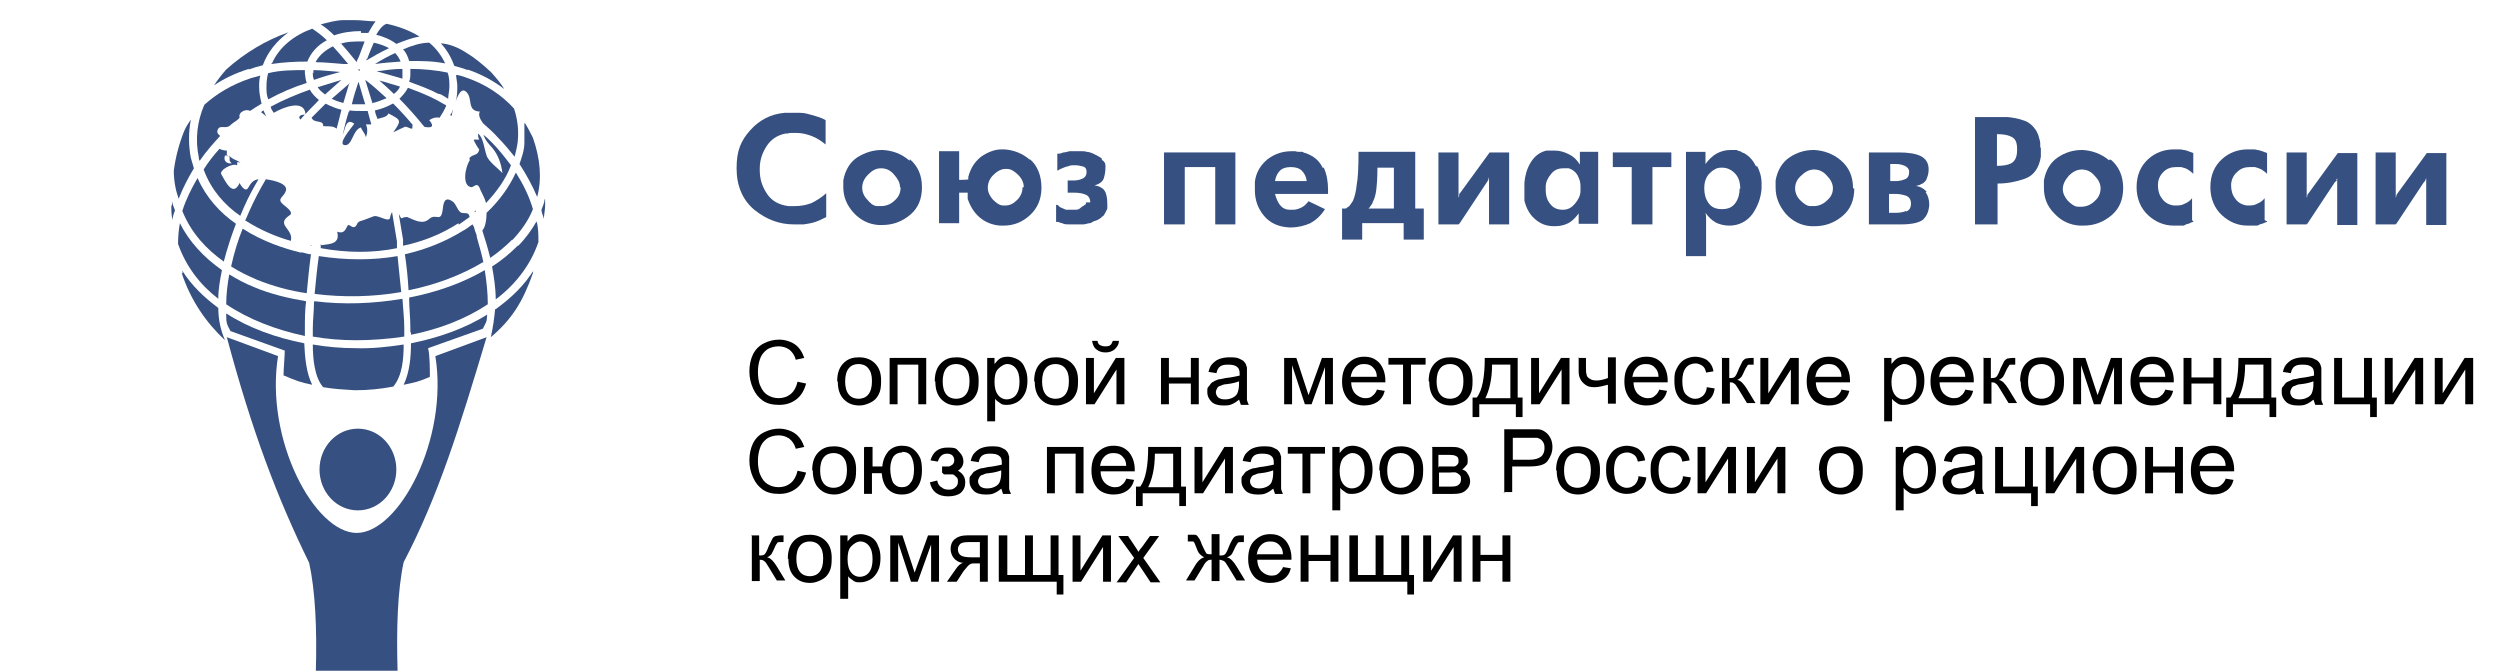 <?xml version="1.0" encoding="UTF-8"?>
<svg id="Layer_1" data-name="Layer 1" xmlns="http://www.w3.org/2000/svg" version="1.1" viewBox="0 0 410 110">
  <defs>
    <style>
      .cls-1 {
        fill: #000;
      }

      .cls-1, .cls-2 {
        stroke-width: 0px;
      }

      .cls-3 {
        isolation: isolate;
      }

      .cls-2 {
        fill: #365081;
      }
    </style>
  </defs>
  <g>
    <path class="cls-2" d="M58.7,70.3c3.5,0,6.3,3,6.3,6.7s-2.8,6.7-6.3,6.7-6.3-3-6.3-6.7,2.8-6.7,6.3-6.7Z"/>
    <path class="cls-2" d="M42.8,18.4c.2.1.5.4.9.7-.2-.3-.3-.6-.5-1,0,0-.3.2-.4.3h0Z"/>
    <path class="cls-2" d="M44.4,17.5c0,.3.3.7.5,1,1.7-1,5-2.2,5.2.2.7-.8,1.5-1.5,2.2-2.3-.6-.5-1.1-1-1.5-1.7-2.2.8-4.4,1.7-6.4,2.8h0Z"/>
    <path class="cls-2" d="M79.3,43.1c-.3-1.4-.7-2.8-1.1-4.2h0c0-.5-.3-.9-.4-1.4,0-.2-.2-.5-.3-.7-.5.3-.9.7-1.5,1-2.9,1.8-6.1,3.1-9.6,3.9.3,2,.5,4,.6,5.9,4.5-.9,8.7-2.5,12.2-4.6h.1Z"/>
    <path class="cls-2" d="M40.3,36.2c2.5,1.6,5.2,2.7,7.4,3.3.5-2-2.6-2.6-.2-4.2.8-.5-.8-1.5-1.1-1.8-1-.9,0-1.1.4-2,.7-1.3-1.7-1.9-3.2-2.1-1,1.7-1.9,3.4-2.7,5.2-.2.4-.4,1-.7,1.6h0Z"/>
    <path class="cls-2" d="M44.5,10.5c2-.3,3.9-.4,5.9-.4.6-1.5,1.7-2.7,3.2-3.5-.7-.7-1.5-1.3-2.4-1.9-3,1.1-5.4,3-6.6,5.7h-.1Z"/>
    <path class="cls-2" d="M50.3,48.1c.2-2.1.4-4.2.7-6.4-.5,0-.9-.2-1.4-.3h-.4c-2.4-.6-6-1.7-9.4-3.9-.7,1.7-1.4,3.9-1.9,6.2,1.4.9,2.9,1.6,4.3,2.2,2.5,1,5.3,1.8,8.2,2.2h0Z"/>
    <path class="cls-2" d="M52.3,41.9c-.3,2.1-.5,4.2-.7,6.3,4.7.6,9.6.5,14.2-.3-.2-1.9-.4-3.9-.6-5.9-4,.7-8.4.7-12.9,0h0Z"/>
    <path class="cls-2" d="M75.3,36.8c.6-.4,1.1-.8,1.7-1.2,0,0,0-.3-.2-.5-.4-.3-.8,0-1.3-.3-.5-.4-.7-1.3-1.2-1.7-1.6-1.2-1.6.7-1.7,1.3-.3,2.2-1.1.5-2.2,1.5s-2.4.2-3.6-.3c-.3,0-.6,0-.9.2-.2,0-.3-.4-.5-.7.2,1.4.5,2.8.7,4.2,0,.3,0,.7,0,1,3.3-.7,6.3-1.9,9.1-3.7h0v.2Z"/>
    <path class="cls-2" d="M51.8,10.2c1.5,0,3,.2,4.5.3h.8c-.8-1-1.7-2-2.5-2.9-1.2.6-2.2,1.4-2.8,2.5h0Z"/>
    <path class="cls-2" d="M52.6,40v.7c4.4.8,8.6.8,12.5,0,0-.4,0-.7,0-1.1-.3-1.6-.5-3.2-.8-4.8,0,0-.2.3-.3.7,0,1.3-2-.4-2.8,0-.6.2-1.2.5-1.9.7-.9.2-.6.7-1.1,1-.6.3-1-.8-1.3,0-.4.8-.7,1.1-1.6.8.5,2-1.1,2-2.5,2.2h-.1Z"/>
    <path class="cls-2" d="M55.9,7.1c.7.8,1.4,1.6,2.2,2.6l.4.5c0-.3.3-.7.4-1,.3-.8.6-1.6.9-2.4h-.6c-1.1,0-2.3,0-3.4.4h0Z"/>
    <path class="cls-2" d="M60.1,9.6s0,.2,0,.3c1.2-.7,2.4-1.4,3.7-2-.7-.4-1.6-.7-2.5-.9-.4.9-.8,1.9-1.1,2.7h0Z"/>
    <path class="cls-2" d="M65.5,16.2c1.4,1.4,2.8,3,4.1,4.6,1,.2,1.8.1.8-1.1.6-.4,1.1-.5,1.7-.4.4-.6.8-1.3,1.1-2-.5-.3-1.1-.6-1.6-.9-1.5-.8-3.1-1.4-4.7-2-.3.6-.8,1.2-1.3,1.7h0Z"/>
    <path class="cls-2" d="M67.4,54.6v.3c4.6-.9,9-2.6,12.6-5,0-1.8-.2-3.7-.5-5.6-3.6,2.1-7.8,3.6-12.4,4.5,0,1.7.2,3.3.2,5v.7h.1Z"/>
    <path class="cls-2" d="M28.1,33.7c0,.8,0,1.6.2,2.4,0-.5.2-1.1.4-1.6-.2-.5-.4-1-.5-1.5v.7h-.1Z"/>
    <path class="cls-2" d="M46.6,61.6c1.9.8,2.6,1.1,4.6,1.5-1-2-1.2-4.6-1.3-6.8-4.6-.9-9.1-2.5-12.8-4.9,0,1.5,0,1.6.7,2.9l8.9,3.2c0,.9-.2,3-.2,4.1h.1Z"/>
    <path class="cls-2" d="M29.9,44.4c0,0,0,.3.1.4h-.2c1.5,4.5,4,8.1,7.1,11-.7-1.6-1.1-3.4-1.1-5.3-2.3-1.7-4.4-3.7-5.9-6.1Z"/>
    <path class="cls-2" d="M89.3,32.7c0,.6-.3,1.1-.5,1.7,0,.5.3,1,.4,1.5,0-.7.2-1.4.2-2.2v-1h0Z"/>
    <path class="cls-2" d="M79.2,53.9c.6-1.3.6-.9.7-2.3-3.7,2.3-8,3.8-12.5,4.7,0,2.2-.2,4.7-1.2,6.8,1.9-.4,2.5-.5,4.3-1.3,0-1,0-3.7-.3-4.7l9-3.2Z"/>
    <path class="cls-2" d="M81.2,50.7c-.2,2-.3,2.6-.7,4.6,3.4-2.9,5.2-5.7,6.9-10.5h0c0-.2,0-.4.2-.6-1.6,2.6-3.8,4.7-6.3,6.5h0Z"/>
    <path class="cls-2" d="M51.2,40.2h0c0,0-.2,0-.3.1h.2c0,0,0-.1,0-.1Z"/>
    <path class="cls-2" d="M37.2,25.6v-.9c-.3,0-.9-.1-1.2-.3-.9,1-1.8,2.1-2.6,3.4,1.2,3.3,3.4,5.8,6,7.6.2-.5.4-.9.6-1.4.7-1.6,1.5-3.1,2.4-4.6-.8.1-1.2.5-1.7,1.4s-1.4-.7-1.4-.8c-1.1,2.4-2.3-.2-3-1.4-.4-.7,1.8-1.9,2.6-1.5v-.5c.3,0,.5,0,.7.2-.7-.6-1.5-.6-2-1.3.2.8-.2.7.4,1.3h-.2c-.7,0-1.2-.5-.9-1.3.2,0,.4,0,.6.1h-.3Z"/>
    <path class="cls-2" d="M40.8,11.4c.8-.3,1.5-.5,2.3-.7.8-2.2,2.3-4,4.2-5.4-3.7,1.3-7.2,3.4-10.2,6.1h0c-.8.9-1.4,1.7-2,2.6,1.6-1.1,3.5-2,5.7-2.7h0Z"/>
    <path class="cls-2" d="M59.3,5.4h1.1c.4-.7.8-1.4,1.2-1.9-1.1,0-2.3-.2-3.4-.2h-1.8c-1.3,0-2.6.4-3.8.7.8.5,1.5,1.1,2.2,1.8,1.4-.5,2.9-.7,4.4-.7v.3Z"/>
    <path class="cls-2" d="M84,39.4c1.5-1.6,2.7-3.3,3.4-5.1-.6-2.1-1.6-4.1-2.8-6-1.1,2.4-2.7,4.6-4.8,6.6,0,1.1-.2,2.4-.7,2.9.4,1.3.9,2.8,1.3,4.5,1.3-.9,2.5-1.9,3.6-3h0Z"/>
    <path class="cls-2" d="M77.1,26.2c-.8,1.1-1.4,4.3.2,4.5.4,0,.9-.8,1.3,0,.3.8.9,1.7,1.1,2.6,1.8-1.9,3.3-4,4.1-6.2-1-1.3-2-2.6-3.1-3.7-.5-.5-.9-.9-1.4-1.3.2.8,1,1.7,1.4,2.1,1,1.2,1.5,2.6,1.7,4.2-.7-.8-2.3-1.9-2.6-2.9-.4-1.1-.5-2.9-1.4-3.6,0,.3,0,.7.2,1h-.9c0,.3.9,1.7.9,1.6-.2,1.1-1,.7-1.6,1.4h0v.3Z"/>
    <path class="cls-2" d="M51.5,49.5c0,1.5-.2,2.9-.2,4.4v1.3c2.3.4,4.7.6,7.1.6s5.3-.2,7.9-.6v-1.4c0-1.6-.2-3.1-.3-4.8-4.7.8-9.7,1-14.4.4h0Z"/>
    <path class="cls-2" d="M29.9,34.6c1.5,3.7,4,6.3,6.8,8.3.6-2.3,1.3-4.4,2-6.2-2.6-1.8-4.9-4.3-6.3-7.5-1,1.7-1.9,3.5-2.5,5.4Z"/>
    <path class="cls-2" d="M49.3,19.6c.2-.3.4-.5.7-.8-1,0-1.1.5-.7.8Z"/>
    <path class="cls-2" d="M32.8,26.3c1.1-1.6,2.3-2.9,3.3-4-.3-.3-.6-.5-.4-1,.3-.9,1.3-.1,2-.7.6-.6,1.1-.7,1.6-1.3-.3-1,1.2-1.5,1.7-1.1.6-.4,1.2-.8,1.9-1.2-.2-.8-.4-1.8-.4-2.7h.6-.6c0-.7,0-1.3.2-1.9-.5.1-1,.3-1.5.4-3.3,1.1-5.7,2.6-7.7,4.4-1.2,2.8-1.5,5.7-.9,8.6,0,.2,0,.4.2.6h0Z"/>
    <path class="cls-2" d="M72.1,15.4c.5.2.9.5,1.4.8,0-.6.2-1.3.2-2s0-1.6-.3-2.3c-2-.4-4-.6-6.1-.6v.6c0,.5,0,1-.2,1.5,1.6.6,3.3,1.2,4.8,2h.2Z"/>
    <path class="cls-2" d="M74.8,12.2c0,.6.2,1.3.2,1.9s0,1.8-.3,2.7h0c.4-1.3,1-2.5,1.8-1.7,1.1,1.1,0,3.1,2.2,3.2-.3.5,0,1.2.5,1.9.9.8,1.7,1.5,2.5,2.4.9.9,1.8,2,2.7,3.1.2-.8.4-1.6.5-2.4.2-1.9,0-3.7-.6-5.5-2.1-2.3-4.7-4-7.9-5.1-.5-.2-1-.3-1.4-.4h-.2Z"/>
    <path class="cls-2" d="M67.1,10c2,0,3.9,0,5.9.4-.6-1.3-1.5-2.5-2.6-3.4-1.4,0-2.9.5-4.3,1.1.5.5.8,1.2,1,1.9h0Z"/>
    <path class="cls-2" d="M44,11.9c-.2.7-.3,1.5-.3,2.3s0,1.4.3,2.1c2-1.1,4.1-2,6.3-2.7-.2-.5-.2-1-.3-1.6h.6-.6v-.5c-2,0-4,0-6,.5h0Z"/>
    <path class="cls-2" d="M68.8,6c-1.6-1-3.5-1.7-5.4-2.1-.6.2-1.2.9-1.7,1.8,1.2.3,2.4.8,3.3,1.5,1.3-.5,2.5-1,3.8-1.2h0Z"/>
    <path class="cls-2" d="M76.7,11.4c2.3.8,4.3,1.9,6,3.2-.6-1-1.4-1.9-2.2-2.8-1.3-1.2-2.6-2.3-4.1-3.2-1.4-.9-2.8-1.4-4.1-1.5,1,1.1,1.7,2.3,2.2,3.7.7.2,1.5.4,2.2.7h0Z"/>
    <path class="cls-2" d="M58.2,64c2.1,0,4.2-.2,6.3-.6,1.5-1.8,1.7-4.6,1.7-6.9-2.6.4-5.3.7-7.9.6-2.3,0-4.7-.2-7-.6,0,2.4.3,5.4,1.7,7,1.7.3,3.5.4,5.2.5h0Z"/>
    <path class="cls-2" d="M35.8,49c0-1.6.3-3.2.6-4.7-3-2.1-5.4-4.7-6.9-7.7-.2,1.1-.3,2.3-.3,3.4,1.3,3.7,3.6,6.7,6.6,9h0Z"/>
    <path class="cls-2" d="M31.8,27.6c-.2-.6-.3-1.1-.5-1.7-.4-2.1-.4-4.2,0-6.3-.4.6-.8,1.2-1.1,1.9-.8,2-1.4,4.2-1.7,6.5,0,1.6.3,3.2.8,4.6.7-1.8,1.6-3.5,2.5-5h0Z"/>
    <path class="cls-2" d="M50,54.3v-.4c0-1.5,0-3,.2-4.5-3-.5-5.9-1.2-8.5-2.3-1.5-.6-2.8-1.3-4.1-2.1-.3,1.6-.5,3.3-.5,4.9,3.7,2.5,8.2,4.2,12.9,5.2v-.8h0Z"/>
    <path class="cls-2" d="M86,20.2c0,1,0,2.1,0,3.2,0,1.2-.4,2.3-.8,3.5,1.1,1.7,2.1,3.5,2.9,5.4.8-3,.5-6.3-.7-9.7-.4-.8-.8-1.6-1.3-2.4h0Z"/>
    <path class="cls-2" d="M84.9,40.3c-1.2,1.2-2.6,2.4-4.2,3.4.3,1.7.6,3.6.6,5.4,3.2-2.4,5.7-5.6,7-9.4,0-1.2,0-2.3-.3-3.4-.8,1.4-1.8,2.8-3,4h0Z"/>
    <path class="cls-2" d="M53.3,15.5c.9-.8,1.8-1.6,2.7-2.4-1.3.4-2.6.8-3.9,1.2.3.5.7.8,1.2,1.2Z"/>
    <polygon class="cls-2" points="58.8 11.4 58.8 11.5 58.9 11.6 59 11.6 59 11.4 58.7 11.3 58.8 11.4"/>
    <path class="cls-2" d="M57.6,17.1h2.3c-.4-1.2-.7-2.4-1.1-3.7-.4,1.2-.8,2.4-1.1,3.7h-.1Z"/>
    <path class="cls-2" d="M61.1,16.9c.8-.2,1.6-.5,2.3-.8-1.2-1.1-2.3-2.1-3.5-3,.4,1.3.8,2.6,1.2,3.9h0Z"/>
    <path class="cls-2" d="M53,20.7c1.2,0,1.7,0,2.2.4.3-1,.5-2,.8-3.1-.9-.2-1.8-.6-2.6-1l-2.3,2.3c.4,1,1.9.3,1.9,1.3h0Z"/>
    <path class="cls-2" d="M57.2,18.3c-.4,1.2-.7,2.5-1,3.8.4-.8.5-2.9,1.9-1.8-.4.6-2.8,3.3-1.6,3.5,1.3.2,1.3-2.5,2.7-2.9.2.6.7,1,.8,1.6.3-.7.3-1.5,0-2.1h.9c-.2-.7-.4-1.4-.6-2.2h-1.1c-.6,0-1.3,0-1.9-.1v.2Z"/>
    <path class="cls-2" d="M57.4,13.6c-1,.9-2,1.7-3,2.6.6.3,1.2.5,1.9.7.3-1.1.7-2.2,1-3.3h0Z"/>
    <path class="cls-2" d="M61.8,11.7h0c1.4.4,2.8.8,4.2,1.2,0-.3,0-.7,0-1.1v-.5c-1.4,0-2.8.2-4.3.4Z"/>
    <path class="cls-2" d="M78,34.8h0v-.3s0,0-.2.2h0Z"/>
    <path class="cls-2" d="M51.3,11.9c0,.4,0,.8.2,1.2,1.4-.5,2.8-.9,4.3-1.3-1.5-.1-3-.3-4.4-.3v.5h0Z"/>
    <path class="cls-2" d="M74.2,18.1c0,.3-.2.5-.4.8,0,0,.2,0,.3.1,0-.1,0-.5.2-.9h0Z"/>
    <path class="cls-2" d="M61.5,10.5c1.4-.2,2.8-.3,4.2-.4-.2-.5-.5-1-.9-1.4-1.1.5-2.2,1.1-3.3,1.8Z"/>
    <path class="cls-2" d="M65.6,14.2c-1.1-.3-2.2-.7-3.4-1,.8.7,1.6,1.4,2.4,2.2.4-.3.8-.7,1-1.2Z"/>
    <path class="cls-2" d="M64.4,17c-.9.5-1.9.9-2.9,1.1,0,.5.3,1,.4,1.4.7-.2,1.6-.3,1.8-.9,2.1,1.1,2.2,1.1.8,3.1.6-.3,1.2-.6,1.9-.9.3-.1.8.3,1.1.3s0-.5.2-.6c-1-1.2-2.1-2.4-3.2-3.5h0Z"/>
    <path class="cls-2" d="M51.9,110h13.3c-.2-6.9,0-13.2,1-17.8h0c5.7-10.9,9.1-21.9,13.6-36.9l-8.4,3.1c2.2,13.7-6,29-12.9,29s-15.1-15.3-12.9-29l-8.4-3.1c4.1,15.3,8.2,26.2,13.5,37,1,4.5,1.3,10.8,1.1,17.7h.1Z"/>
  </g>
  <g>
    <g>
      <path class="cls-2" d="M392.9,36.8h-3.3v-11.8h3.3v7h0v.4c0,0,.1-.2.1-.2h0v-.2s.1-.1.2-.3l4.8-6.6h3.2v11.8h-3.3v-7.3h0v-.5c0,.1,0,.2-.1.3h0q0,.1-.1.3l-.2.2-4.5,6.8h-.1Z"/>
      <path class="cls-2" d="M378.3,36.8h-3.3v-11.8h3.3v7h0v.4c0,0,.1-.2.1-.2h0v-.2s0-.1.2-.3l4.8-6.6h3.2v11.8h-3.3v-7.3h0v-.5c0,.1,0,.2-.1.3s0,.1,0,.1h0v.2c-.1,0-.2.1-.3.2l-4.5,6.8h-.1Z"/>
      <path class="cls-2" d="M371.8,36.4c-.2,0-.5.2-.8.3-.3,0-.5.2-.8.3-.3,0-.5,0-.8,0s-.5,0-.8,0c-1.6,0-3-.6-4.2-1.7-1.2-1.1-1.9-2.7-1.9-4.6h0c0-2,.7-3.5,1.9-4.6,1.2-1.1,2.7-1.6,4.2-1.6s.5,0,.8,0,.5,0,.8.1c.2,0,.5.1.8.2s.5.2.8.3v3.4c-.3-.3-.6-.5-.9-.7-.4-.2-.7-.3-1.1-.4h-.8c-.8,0-1.5.2-2.1.8-.6.5-1,1.3-1,2.2s0,0,0,0h0c0,.8.2,1.6.7,2.2.4.6,1.1,1,1.9,1.1h.2c.5,0,1,0,1.5-.3.5-.2.9-.5,1.2-.9v3.6h0l.4.2Z"/>
      <path class="cls-2" d="M359.7,36.4c-.3,0-.5.2-.8.3-.3,0-.5.2-.8.3-.3,0-.5,0-.8,0h-.8c-1.6,0-3-.6-4.2-1.7-1.2-1.1-1.9-2.7-1.9-4.6h0c0-2,.7-3.5,1.9-4.6,1.2-1.1,2.7-1.6,4.2-1.6s.5,0,.8,0,.5,0,.8.1c.3,0,.5.1.8.2s.5.2.8.3v3.4c-.3-.3-.6-.5-.9-.7s-.7-.3-1.1-.4h-.8c-.8,0-1.5.2-2.1.8s-.9,1.3-.9,2.2,0,0,0,0h0c0,.8.2,1.6.7,2.2.4.6,1.1,1,1.9,1.1h.3c.5,0,1,0,1.5-.3.5-.2.9-.5,1.2-.9v3.6h0l.2.2Z"/>
      <path class="cls-2" d="M345.9,26.3c-1.3-1.1-2.8-1.6-4.3-1.7h-.2c-1.4,0-2.7.4-3.9,1.2-1.2.8-2,2.1-2.3,3.8v.2h0v1c0,1.6.5,3,1.7,4.2,1.1,1.2,2.5,1.9,4.2,2h.6c1.8,0,3.3-.6,4.6-1.7,1.3-1.1,1.9-2.6,1.9-4.5s-.7-3.5-2-4.6h-.3ZM344.5,30.8h0c0,.9-.3,1.6-1,2.2-.6.6-1.4.9-2.1.9h-.6c-.6,0-1.2-.5-1.7-1-.5-.6-.8-1.2-.8-1.9h0c0-.8.4-1.5,1-2.2.6-.6,1.3-1,2.1-1s1.5.3,2.1,1c.6.6,1,1.3,1,2.1h0Z"/>
      <path class="cls-2" d="M334.6,24.1v-.6c0-.4-.2-.8-.3-1.3-.2-.4-.3-.8-.6-1.1-.5-.7-1.2-1.2-2-1.4-.8-.3-1.6-.4-2.4-.5h-5.4v17.6h3.7v-6.7c1.6,0,3.1-.3,4.5-.8s2.3-1.7,2.6-3.6v-1.5h-.1ZM330.8,24.7c0,1.1-.4,1.8-1,2.1-.6.3-1.4.4-2.3.4v-5.2c.9,0,1.7.1,2.3.4.7.3,1,.9,1,2v.4h0Z"/>
    </g>
    <g>
      <path class="cls-2" d="M316,31.5c-.4-.5-1-.9-1.8-1,.9-.2,1.4-.5,1.7-1,.2-.5.4-1,.4-1.7,0-1.1-.5-1.8-1.3-2.2-.8-.4-2-.6-3.6-.6h-4.9v11.8h5.3c1.8,0,3-.3,3.6-.8.6-.6.9-1.3,1-2.3h0c0-1-.2-1.6-.6-2.2h.2ZM309.8,26.9h1.1c.6,0,1,.1,1.5.3.4.2.7.5.7,1h0c0,.6-.2,1-.7,1.2s-1,.3-1.5.3h-.9v-2.8h-.2ZM312.6,34.6c-.5.2-1,.3-1.7.3h-1.1v-3.1h1c.6,0,1.2.1,1.8.3.5.2.8.6.8,1.3s-.3,1.1-.8,1.3h0Z"/>
      <path class="cls-2" d="M303.9,30.9c0-2-.7-3.5-2-4.6s-2.8-1.6-4.3-1.7h-.2c-1.4,0-2.7.4-3.9,1.2-1.2.8-2,2.1-2.3,3.8h0v1.2c0,1.6.6,3,1.7,4.3,1.1,1.2,2.5,1.9,4.1,2h.6c1.8,0,3.3-.6,4.6-1.7,1.3-1.1,1.9-2.6,1.9-4.5h-.2ZM300.6,30.8h0c0,.9-.3,1.5-1,2.1-.6.6-1.4.9-2.1.9s-.2,0-.3,0h-.3c-.6,0-1.2-.5-1.7-1s-.8-1.2-.8-1.9h0c0-.8.3-1.5,1-2.1.6-.6,1.3-1,2.1-1s1.5.3,2.1,1c.6.6,1,1.3,1,2.1h0Z"/>
      <path class="cls-2" d="M288,27.3c-.5-1-1.1-1.7-2-2.2-.2,0-.4-.2-.6-.3-.2,0-.4-.1-.6-.2h-1c-.8,0-1.6.2-2.3.6-.7.4-1.3,1-1.8,1.7v-2h-3.2v17.1h3.3v-6c0-.4,0-.7-.1-1.1.5.7,1,1.2,1.7,1.6.6.3,1.4.5,2.2.5h0c1.6,0,2.9-.7,3.8-1.9.9-1.3,1.4-2.7,1.5-4.2v-.2h0v-.6c0-1.1-.3-2.1-.8-3v.2ZM285.3,30.9c0,.9-.2,1.7-.7,2.4s-1.2,1-2.2,1-1.7-.3-2.2-1-.7-1.5-.7-2.4h0c0-1.1.3-1.9.9-2.5s1.2-.9,1.8-.9h.3c.7,0,1.4.3,2,.9s.9,1.4.9,2.6h0Z"/>
      <polygon class="cls-2" points="274.1 25 274.1 27.4 271 27.4 271 36.8 267.6 36.8 267.6 27.4 264.5 27.4 264.5 25 274.1 25"/>
      <path class="cls-2" d="M259.1,25v2c-.5-.8-1-1.3-1.8-1.7s-1.5-.6-2.3-.6h-1.4c-1.2.3-2,1-2.6,2s-.9,2.1-1,3.3v2.9c.3,1.2.8,2.2,1.7,3s1.9,1.2,3.2,1.2h.1c.9,0,1.6-.2,2.2-.5s1.2-.9,1.7-1.6v1.7h3.2v-11.8h-3.2.2ZM259.2,30.7v.6c0,.8-.4,1.5-.9,2.1s-1.1,1-2,1h0c-.9,0-1.6-.3-2.1-1-.5-.6-.7-1.4-.7-2.1h0v-.2h0v-.2h0v-.3h0c0-.8.4-1.5.9-2.1s1.1-.9,2-.9.1,0,.2,0h.7c.6.2,1.1.6,1.4,1.1.3.6.5,1.1.5,1.8h0v.2Z"/>
      <path class="cls-2" d="M239.2,36.8h-3.3v-11.8h3.3v7h0v.4c0,0,.1-.2.1-.2h0v-.3s0-.1.2-.3l4.8-6.6h3.2v11.8h-3.3v-7.1h0v-.7c0,.1,0,.2-.1.3h0v.2s-.1.1-.2.3l-4.5,6.8h0l-.2.2Z"/>
      <path class="cls-2" d="M232.1,34.3v-9.4h-9.3c0,2.6-.1,4.4-.3,5.4-.1,1-.3,1.9-.6,2.6h0c0,0-.1.2-.2.3,0,0-.1.2-.2.3-.1.2-.3.4-.5.5-.1,0-.2.2-.3.2h-.6v5.1h3.3v-2.7h6.8v2.7h3.3v-5.1h-1.5.1ZM228.7,34.2h-4.3c.1,0,.2-.2.3-.3,0,0,.1-.2.2-.3s.1-.2.2-.3c0,0,0-.2.1-.3.2-.4.4-1,.5-1.8s.2-2,.2-3.7h2.7v6.7h.1Z"/>
      <path class="cls-2" d="M216.9,27.5c-.5-1.1-1.4-1.9-2.8-2.4-.2,0-.3-.1-.5-.2h-.5c-.2,0-.4,0-.7-.1h-.6c-1.4,0-2.7.4-3.9,1.3-1.1.9-1.9,2.1-2.1,3.7v1.4c0,1.6.5,3,1.5,4.2s2.4,1.8,4.1,1.9h.3c1.2,0,2.3-.3,3.2-.7.9-.5,1.7-1.2,2.4-2.3l-2.7-1.3c-.3.4-.7.8-1.1,1-.4.2-.9.4-1.4.4h-.5c-.8,0-1.3-.3-1.7-.8-.3-.4-.6-1-.8-1.8h8.7v-.7c0-1.3-.2-2.5-.7-3.6h-.2ZM209.1,29.7c.1-.7.4-1.3.8-1.7.4-.4,1-.6,1.8-.6s1.4.2,1.8.6c.4.4.7.9.8,1.7h-5.2Z"/>
      <polygon class="cls-2" points="202.6 25 202.6 36.8 199.3 36.8 199.3 27.4 194.3 27.4 194.3 36.8 190.9 36.8 190.9 25 202.6 25"/>
    </g>
    <g>
      <path class="cls-2" d="M178.8,33.2c0-.7-.3-1.1-.8-1.3s-1.1-.3-1.8-.3h-1.1v-2h.9c.6,0,1.1-.1,1.5-.3.5-.2.7-.6.7-1.1s-.2-.8-.6-.9-.8-.2-1.3-.2h-.1c-.4,0-.7,0-1.1.2-.3,0-.6.2-.9.3s-.5.2-.6.3c-.1,0-.2.1-.2.1v-2.8h.3c.2,0,.4-.1.7-.2.3,0,.6-.1,1-.2h2c.3,0,.6,0,.8.1.4,0,.9.2,1.3.4s.8.4,1.2.7v.2c.1,0,.1.2.3.2,0,.1.1.2.2.3s0,.2.1.4h0v.2c0,.8-.1,1.4-.3,2-.2.5-.7.9-1.5,1.1.7.1,1.3.4,1.6.8s.5,1.1.5,2.2v.8c0,0-.1.3-.2.4,0,0-.1.3-.2.4-.1.2-.2.4-.4.5-.1,0-.2.2-.2.2-.3.2-.6.4-.9.5-.3,0-.6.3-.9.4-.4,0-.8.2-1.1.2h-1.1c-.4,0-.9,0-1.3,0-.4,0-.8,0-1.1-.2-.3,0-.5-.2-.7-.2s-.3,0-.3,0v-2.8h.2c.1,0,.3.3.5.4s.5.2.9.4c.3,0,.8,0,1.2,0s0,0,0,0h.3c.3,0,.6,0,.9-.3s.5-.3.7-.5c0,0,.1,0,.2-.2v-.2h.7Z"/>
      <path class="cls-2" d="M168.9,26.2c-1.3-1.1-2.7-1.6-4.2-1.7h-.5c-1.1,0-2.3.5-3.3,1.2-1,.8-1.7,1.8-2.1,3.3h0v.2h0v.2h0c0,.1-1.5.1-1.5.1v-4.7h-3.3v11.8h3.3v-5h1.4v1c.4,1.2,1,2.2,1.9,3s2.1,1.3,3.4,1.4h.6c1.7,0,3.1-.6,4.3-1.7,1.2-1.1,1.9-2.6,1.9-4.5s-.6-3.6-1.9-4.7h0ZM167.7,30.7h0c0,.8-.3,1.5-.9,2.1-.6.6-1.2.9-1.9.9h-.4c-.6,0-1.2-.5-1.7-1-.5-.6-.8-1.2-.8-1.9h0c0-.8.3-1.5.9-2.1.6-.6,1.3-1,2-1h.2c.7,0,1.3.4,1.9,1,.6.6.9,1.3.9,2h-.2Z"/>
      <path class="cls-2" d="M149.1,26.3c-1.3-1.1-2.7-1.6-4.3-1.7h-.2c-1.4,0-2.7.4-4,1.2-1.2.8-2,2.1-2.3,3.8h0v1.1c0,1.6.6,3,1.7,4.2s2.5,1.9,4.1,2h.6c1.8,0,3.3-.6,4.6-1.7,1.3-1.1,1.9-2.6,1.9-4.5h0c0-2-.7-3.5-2-4.6v.2ZM147.7,30.7h0c0,.9-.3,1.6-1,2.2-.6.6-1.4.9-2.2.9s-.2,0-.3,0h-.3c-.7,0-1.2-.5-1.7-1.1-.5-.5-.8-1.2-.8-1.9h0c0-.8.3-1.5,1-2.2s1.3-1,2.1-1,1.5.3,2.1,1,1,1.3,1,2.1h0Z"/>
      <path class="cls-2" d="M135.4,23.7c-.7-.6-1.5-1.1-2.3-1.4s-1.6-.5-2.5-.5-.4,0-.7,0-.5,0-.7.1h-.4c-1.4.3-2.4,1-3.1,2.1s-1.1,2.3-1.1,3.6h0v.3h0c0,1.5.4,2.7,1.2,3.9.8,1.2,2,1.8,3.5,2h1.1c1,0,1.9-.2,2.7-.5.8-.4,1.6-.9,2.4-1.6v3.9c-.6.3-1.2.6-1.8.8s-1.2.3-1.9.4c-.3,0-.6,0-.8,0h-.8c-2.4,0-4.5-.8-6.5-2.4-1.9-1.6-2.9-3.9-2.9-6.8s.7-4.5,2.2-6.2,3.4-2.7,5.7-2.9h2.5c.7,0,1.4.2,2.1.4.7.2,1.4.4,2.1.8v3.8h0Z"/>
    </g>
  </g>
  <g class="cls-3">
    <g class="cls-3">
      <path class="cls-1" d="M130.8,62.6l1.4.3c-.3,1.1-.8,2-1.6,2.6-.8.6-1.7.9-2.8.9s-2-.2-2.7-.7c-.7-.5-1.2-1.1-1.6-2-.4-.9-.6-1.8-.6-2.8s.2-2,.6-2.8c.4-.8,1-1.4,1.8-1.8.8-.4,1.6-.6,2.5-.6s1.9.3,2.6.8,1.2,1.3,1.5,2.2l-1.4.3c-.2-.8-.6-1.3-1.1-1.7-.5-.3-1-.5-1.7-.5s-1.5.2-2,.6c-.5.4-.9.9-1.1,1.6-.2.6-.3,1.3-.3,2s.1,1.7.4,2.3c.3.7.7,1.2,1.2,1.5.5.3,1.1.5,1.8.5s1.4-.2,2-.7c.5-.4.9-1.1,1.1-2Z"/>
      <path class="cls-1" d="M137.3,62.5c0-1.4.4-2.4,1.2-3.1.7-.6,1.4-.8,2.4-.8s1.9.3,2.6,1c.7.7,1,1.6,1,2.8s-.1,1.7-.4,2.3c-.3.6-.7,1-1.3,1.3-.6.3-1.2.5-1.8.5-1.1,0-1.9-.3-2.6-1s-1-1.7-1-2.9ZM138.6,62.5c0,1,.2,1.7.6,2.2s1,.7,1.6.7,1.2-.2,1.6-.7c.4-.5.6-1.2.6-2.2s-.2-1.6-.6-2.1-1-.7-1.6-.7-1.2.2-1.6.7c-.4.5-.6,1.2-.6,2.2Z"/>
      <path class="cls-1" d="M145.9,58.7h6v7.6h-1.3v-6.5h-3.4v6.5h-1.3v-7.6Z"/>
      <path class="cls-1" d="M153.3,62.5c0-1.4.4-2.4,1.2-3.1.7-.6,1.4-.8,2.4-.8s1.9.3,2.6,1c.7.7,1,1.6,1,2.8s-.1,1.7-.4,2.3c-.3.6-.7,1-1.3,1.3-.6.3-1.2.5-1.8.5-1.1,0-1.9-.3-2.6-1s-1-1.7-1-2.9ZM154.6,62.5c0,1,.2,1.7.6,2.2s1,.7,1.6.7,1.2-.2,1.6-.7c.4-.5.6-1.2.6-2.2s-.2-1.6-.6-2.1-1-.7-1.6-.7-1.2.2-1.6.7c-.4.5-.6,1.2-.6,2.2Z"/>
      <path class="cls-1" d="M161.9,69.2v-10.5h1.2v1c.3-.4.6-.7.9-.9.3-.2.8-.3,1.3-.3s1.2.2,1.7.5c.5.3.9.8,1.1,1.4.3.6.4,1.3.4,2s-.1,1.5-.4,2.1c-.3.6-.7,1.1-1.2,1.4s-1.1.5-1.7.5-.8,0-1.2-.3-.6-.4-.8-.7v3.7h-1.3ZM163.1,62.6c0,1,.2,1.7.6,2.2.4.5.9.7,1.4.7s1.1-.2,1.5-.7c.4-.5.6-1.2.6-2.2s-.2-1.7-.6-2.2c-.4-.5-.9-.7-1.4-.7s-1,.3-1.5.8-.6,1.3-.6,2.2Z"/>
      <path class="cls-1" d="M169.6,62.5c0-1.4.4-2.4,1.2-3.1.7-.6,1.4-.8,2.4-.8s1.9.3,2.6,1c.7.7,1,1.6,1,2.8s-.1,1.7-.4,2.3c-.3.6-.7,1-1.3,1.3-.6.3-1.2.5-1.8.5-1.1,0-1.9-.3-2.6-1s-1-1.7-1-2.9ZM170.9,62.5c0,1,.2,1.7.6,2.2s1,.7,1.6.7,1.2-.2,1.6-.7c.4-.5.6-1.2.6-2.2s-.2-1.6-.6-2.1-1-.7-1.6-.7-1.2.2-1.6.7c-.4.5-.6,1.2-.6,2.2Z"/>
      <path class="cls-1" d="M178.1,58.7h1.3v5.8l3.6-5.8h1.4v7.6h-1.3v-5.7l-3.6,5.7h-1.4v-7.6ZM182.6,55.9h.9c0,.6-.3,1-.7,1.4-.4.3-.8.5-1.5.5s-1.1-.2-1.5-.5-.6-.8-.7-1.4h.9c0,.3.2.6.4.7s.5.2.8.2.7,0,.9-.2c.2-.2.3-.4.4-.7Z"/>
      <path class="cls-1" d="M190.4,58.7h1.3v3.2h3.6v-3.2h1.3v7.6h-1.3v-3.4h-3.6v3.4h-1.3v-7.6Z"/>
      <path class="cls-1" d="M203.4,65.4c-.5.4-.9.7-1.4.9-.4.2-.9.2-1.4.2-.8,0-1.5-.2-1.9-.6s-.7-.9-.7-1.6,0-.7.3-1c.2-.3.4-.6.7-.7.3-.2.6-.3.9-.4.3,0,.6-.1,1.1-.2,1-.1,1.8-.3,2.3-.4,0-.2,0-.3,0-.3,0-.5-.1-.9-.4-1.1-.3-.3-.8-.4-1.5-.4s-1,.1-1.3.3c-.3.2-.5.6-.6,1.1l-1.3-.2c.1-.5.3-1,.6-1.3.3-.3.6-.6,1.1-.8.5-.2,1.1-.3,1.7-.3s1.2,0,1.6.2.7.3.9.6c.2.2.3.5.4.9,0,.2,0,.6,0,1.2v1.7c0,1.2,0,1.9,0,2.3,0,.3.2.6.3.9h-1.3c-.1-.3-.2-.6-.3-.9ZM203.3,62.5c-.5.2-1.2.4-2.1.5-.5,0-.9.2-1.1.3-.2,0-.4.2-.5.4-.1.2-.2.4-.2.6,0,.3.1.6.4.9.3.2.6.3,1.1.3s.9-.1,1.3-.3c.4-.2.7-.5.8-.9.1-.3.2-.7.2-1.3v-.5Z"/>
      <path class="cls-1" d="M210.6,58.7h2l2,6.1,2.2-6.1h1.8v7.6h-1.3v-6.1l-2.2,6.1h-1.1l-2.1-6.4v6.4h-1.3v-7.6Z"/>
      <path class="cls-1" d="M225.8,63.9l1.3.2c-.2.8-.6,1.4-1.2,1.8-.6.4-1.3.6-2.2.6s-2-.3-2.6-1c-.6-.7-1-1.6-1-2.9s.3-2.3,1-3c.7-.7,1.5-1.1,2.6-1.1s1.8.3,2.5,1c.6.7,1,1.7,1,2.9s0,.2,0,.3h-5.6c0,.8.3,1.5.7,1.9.4.4,1,.7,1.6.7s.9-.1,1.2-.4c.3-.2.6-.6.8-1.2ZM221.6,61.8h4.2c0-.6-.2-1.1-.5-1.4-.4-.5-.9-.7-1.6-.7s-1.1.2-1.5.6c-.4.4-.6.9-.7,1.6Z"/>
      <path class="cls-1" d="M227.6,58.7h6.2v1.1h-2.4v6.5h-1.3v-6.5h-2.4v-1.1Z"/>
      <path class="cls-1" d="M234.3,62.5c0-1.4.4-2.4,1.2-3.1.7-.6,1.4-.8,2.4-.8s1.9.3,2.6,1c.7.7,1,1.6,1,2.8s-.1,1.7-.4,2.3c-.3.6-.7,1-1.3,1.3-.6.3-1.2.5-1.8.5-1.1,0-1.9-.3-2.6-1s-1-1.7-1-2.9ZM235.6,62.5c0,1,.2,1.7.6,2.2.4.5,1,.7,1.6.7s1.2-.2,1.6-.7c.4-.5.6-1.2.6-2.2s-.2-1.6-.6-2.1-1-.7-1.6-.7-1.2.2-1.6.7c-.4.5-.6,1.2-.6,2.2Z"/>
      <path class="cls-1" d="M243.6,58.7h5.3v6.5h.8v3.2h-1.1v-2.1h-6v2.1h-1.1v-3.2h.7c.9-1.2,1.3-3.4,1.3-6.5ZM244.7,59.8c0,2.5-.5,4.3-1.1,5.5h4.1v-5.5h-2.9Z"/>
      <path class="cls-1" d="M251.1,58.7h1.3v5.8l3.6-5.8h1.4v7.6h-1.3v-5.7l-3.6,5.7h-1.4v-7.6Z"/>
      <path class="cls-1" d="M258.8,58.7h1.3v1.4c0,.6,0,1.1.1,1.3,0,.3.2.5.5.7.3.2.6.3,1.1.3s1.1-.1,1.9-.4v-3.4h1.3v7.6h-1.3v-3.1c-.8.2-1.5.4-2.2.4s-1.1-.1-1.5-.4c-.4-.3-.7-.6-.9-1.1-.2-.4-.2-.9-.2-1.4v-2Z"/>
      <path class="cls-1" d="M272.1,63.9l1.3.2c-.2.8-.6,1.4-1.2,1.8-.6.4-1.3.6-2.2.6s-2-.3-2.6-1c-.6-.7-1-1.6-1-2.9s.3-2.3,1-3c.7-.7,1.5-1.1,2.6-1.1s1.8.3,2.5,1c.6.7,1,1.7,1,2.9s0,.2,0,.3h-5.6c0,.8.3,1.5.7,1.9.4.4,1,.7,1.6.7s.9-.1,1.2-.4c.3-.2.6-.6.8-1.2ZM267.8,61.8h4.2c0-.6-.2-1.1-.5-1.4-.4-.5-.9-.7-1.6-.7s-1.1.2-1.5.6c-.4.4-.6.9-.7,1.6Z"/>
      <path class="cls-1" d="M279.9,63.5l1.3.2c-.1.9-.5,1.6-1.1,2-.6.5-1.3.7-2.1.7s-1.9-.3-2.5-1c-.6-.7-.9-1.6-.9-2.9s.1-1.5.4-2.1c.3-.6.7-1.1,1.2-1.4s1.2-.5,1.8-.5,1.5.2,2,.6.9,1,1,1.8l-1.2.2c-.1-.5-.3-.9-.6-1.1s-.7-.4-1.1-.4c-.6,0-1.2.2-1.6.7-.4.5-.6,1.2-.6,2.2s.2,1.8.6,2.2.9.7,1.5.7.9-.2,1.3-.5c.3-.3.6-.8.6-1.4Z"/>
      <path class="cls-1" d="M282.3,58.7h1.3v3.3c.4,0,.7,0,.9-.2.2-.2.4-.6.7-1.4.3-.6.5-1,.6-1.2.2-.2.3-.3.5-.4.2,0,.5-.1,1-.1h.3v1.1h-.4c-.3,0-.6,0-.6.1,0,.1-.3.4-.5.9-.2.5-.4.8-.5,1-.2.2-.4.4-.7.5.6.1,1.1.7,1.6,1.5l1.4,2.3h-1.4l-1.4-2.3c-.3-.5-.5-.8-.7-.9-.2-.2-.5-.2-.7-.2v3.5h-1.3v-7.6Z"/>
      <path class="cls-1" d="M288.7,58.7h1.3v5.8l3.6-5.8h1.4v7.6h-1.3v-5.7l-3.6,5.7h-1.4v-7.6Z"/>
      <path class="cls-1" d="M302,63.9l1.3.2c-.2.8-.6,1.4-1.2,1.8-.6.4-1.3.6-2.2.6s-2-.3-2.6-1c-.6-.7-1-1.6-1-2.9s.3-2.3,1-3c.7-.7,1.5-1.1,2.6-1.1s1.8.3,2.5,1c.6.7,1,1.7,1,2.9s0,.2,0,.3h-5.6c0,.8.3,1.5.7,1.9.4.4,1,.7,1.6.7s.9-.1,1.2-.4c.3-.2.6-.6.8-1.2ZM297.8,61.8h4.2c0-.6-.2-1.1-.5-1.4-.4-.5-.9-.7-1.6-.7s-1.1.2-1.5.6c-.4.4-.6.9-.7,1.6Z"/>
      <path class="cls-1" d="M309,69.2v-10.5h1.2v1c.3-.4.6-.7.9-.9s.8-.3,1.3-.3,1.2.2,1.7.5c.5.3.9.8,1.1,1.4.3.6.4,1.3.4,2s-.1,1.5-.4,2.1-.7,1.1-1.2,1.4-1.1.5-1.7.5-.8,0-1.2-.3-.6-.4-.8-.7v3.7h-1.3ZM310.2,62.6c0,1,.2,1.7.6,2.2.4.5.9.7,1.4.7s1.1-.2,1.5-.7.6-1.2.6-2.2-.2-1.7-.6-2.2c-.4-.5-.9-.7-1.4-.7s-1,.3-1.5.8c-.4.5-.6,1.3-.6,2.2Z"/>
      <path class="cls-1" d="M322.3,63.9l1.3.2c-.2.8-.6,1.4-1.2,1.8-.6.4-1.3.6-2.2.6s-2-.3-2.6-1c-.6-.7-1-1.6-1-2.9s.3-2.3,1-3c.7-.7,1.5-1.1,2.6-1.1s1.8.3,2.5,1c.6.7,1,1.7,1,2.9s0,.2,0,.3h-5.6c0,.8.3,1.5.7,1.9.4.4,1,.7,1.6.7s.9-.1,1.2-.4c.3-.2.6-.6.8-1.2ZM318.1,61.8h4.2c0-.6-.2-1.1-.5-1.4-.4-.5-.9-.7-1.6-.7s-1.1.2-1.5.6c-.4.4-.6.9-.7,1.6Z"/>
      <path class="cls-1" d="M325.2,58.7h1.3v3.3c.4,0,.7,0,.9-.2.2-.2.4-.6.7-1.4.3-.6.5-1,.6-1.2.2-.2.3-.3.5-.4.2,0,.5-.1,1-.1h.3v1.1h-.4c-.3,0-.6,0-.6.1,0,.1-.3.4-.5.9-.2.5-.4.8-.5,1-.2.2-.4.4-.7.5.6.1,1.1.7,1.6,1.5l1.4,2.3h-1.4l-1.4-2.3c-.3-.5-.5-.8-.7-.9-.2-.2-.5-.2-.7-.2v3.5h-1.3v-7.6Z"/>
      <path class="cls-1" d="M331.3,62.5c0-1.4.4-2.4,1.2-3.1.7-.6,1.4-.8,2.4-.8s1.9.3,2.6,1c.7.7,1,1.6,1,2.8s-.1,1.7-.4,2.3c-.3.6-.7,1-1.3,1.3-.6.3-1.2.5-1.8.5-1.1,0-1.9-.3-2.6-1s-1-1.7-1-2.9ZM332.6,62.5c0,1,.2,1.7.6,2.2.4.5,1,.7,1.6.7s1.2-.2,1.6-.7c.4-.5.6-1.2.6-2.2s-.2-1.6-.6-2.1-1-.7-1.6-.7-1.2.2-1.6.7c-.4.5-.6,1.2-.6,2.2Z"/>
      <path class="cls-1" d="M340,58.7h2l2,6.1,2.2-6.1h1.8v7.6h-1.3v-6.1l-2.2,6.1h-1.1l-2.1-6.4v6.4h-1.3v-7.6Z"/>
      <path class="cls-1" d="M355.1,63.9l1.3.2c-.2.8-.6,1.4-1.2,1.8-.6.4-1.3.6-2.2.6s-2-.3-2.6-1c-.6-.7-1-1.6-1-2.9s.3-2.3,1-3c.7-.7,1.5-1.1,2.6-1.1s1.8.3,2.5,1c.6.7,1,1.7,1,2.9s0,.2,0,.3h-5.6c0,.8.3,1.5.7,1.9.4.4,1,.7,1.6.7s.9-.1,1.2-.4c.3-.2.6-.6.8-1.2ZM350.9,61.8h4.2c0-.6-.2-1.1-.5-1.4-.4-.5-.9-.7-1.6-.7s-1.1.2-1.5.6c-.4.4-.6.9-.7,1.6Z"/>
      <path class="cls-1" d="M358.1,58.7h1.3v3.2h3.6v-3.2h1.3v7.6h-1.3v-3.4h-3.6v3.4h-1.3v-7.6Z"/>
      <path class="cls-1" d="M367.2,58.7h5.3v6.5h.8v3.2h-1.1v-2.1h-6v2.1h-1.1v-3.2h.7c.9-1.2,1.3-3.4,1.3-6.5ZM368.2,59.8c0,2.5-.5,4.3-1.1,5.5h4.1v-5.5h-2.9Z"/>
      <path class="cls-1" d="M379.6,65.4c-.5.4-.9.7-1.4.9-.4.2-.9.2-1.4.2-.8,0-1.5-.2-1.9-.6-.4-.4-.7-.9-.7-1.6s0-.7.3-1c.2-.3.4-.6.7-.7s.6-.3.9-.4c.3,0,.6-.1,1.1-.2,1-.1,1.8-.3,2.3-.4,0-.2,0-.3,0-.3,0-.5-.1-.9-.4-1.1-.3-.3-.8-.4-1.5-.4s-1,.1-1.3.3c-.3.2-.5.6-.6,1.1l-1.3-.2c.1-.5.3-1,.6-1.3s.6-.6,1.1-.8c.5-.2,1.1-.3,1.7-.3s1.2,0,1.6.2c.4.2.7.3.9.6.2.2.3.5.4.9,0,.2,0,.6,0,1.2v1.7c0,1.2,0,1.9,0,2.3,0,.3.2.6.3.9h-1.3c-.1-.3-.2-.6-.3-.9ZM379.5,62.5c-.5.2-1.2.4-2.1.5-.5,0-.9.2-1.1.3-.2,0-.4.2-.5.4-.1.2-.2.4-.2.6,0,.3.1.6.4.9.3.2.6.3,1.1.3s.9-.1,1.3-.3c.4-.2.7-.5.8-.9.1-.3.2-.7.2-1.3v-.5Z"/>
      <path class="cls-1" d="M382.8,58.7h1.3v6.5h3.6v-6.5h1.3v6.5h.8v3.2h-1.1v-2.1h-5.9v-7.6Z"/>
      <path class="cls-1" d="M391.1,58.7h1.3v5.8l3.6-5.8h1.4v7.6h-1.3v-5.7l-3.6,5.7h-1.4v-7.6Z"/>
      <path class="cls-1" d="M399.3,58.7h1.3v5.8l3.6-5.8h1.4v7.6h-1.3v-5.7l-3.6,5.7h-1.4v-7.6Z"/>
    </g>
    <g class="cls-3">
      <path class="cls-1" d="M130.8,77.2l1.4.3c-.3,1.1-.8,2-1.6,2.6-.8.6-1.7.9-2.8.9s-2-.2-2.7-.7c-.7-.5-1.2-1.1-1.6-2-.4-.9-.6-1.8-.6-2.8s.2-2,.6-2.8c.4-.8,1-1.4,1.8-1.8.8-.4,1.6-.6,2.5-.6s1.9.3,2.6.8,1.2,1.3,1.5,2.2l-1.4.3c-.2-.8-.6-1.3-1.1-1.7-.5-.3-1-.5-1.7-.5s-1.5.2-2,.6c-.5.4-.9.9-1.1,1.6-.2.6-.3,1.3-.3,2s.1,1.7.4,2.3c.3.7.7,1.2,1.2,1.5.5.3,1.1.5,1.8.5s1.4-.2,2-.7c.5-.4.9-1.1,1.1-2Z"/>
      <path class="cls-1" d="M133.2,77.1c0-1.4.4-2.4,1.2-3.1.7-.6,1.4-.8,2.4-.8s1.9.3,2.6,1c.7.7,1,1.6,1,2.8s-.1,1.7-.4,2.3c-.3.6-.7,1-1.3,1.3-.6.3-1.2.5-1.8.5-1.1,0-1.9-.3-2.6-1s-1-1.7-1-2.9ZM134.5,77.1c0,1,.2,1.7.6,2.2s1,.7,1.6.7,1.2-.2,1.6-.7c.4-.5.6-1.2.6-2.2s-.2-1.6-.6-2.1-1-.7-1.6-.7-1.2.2-1.6.7c-.4.5-.6,1.2-.6,2.2Z"/>
      <path class="cls-1" d="M141.8,73.3h1.3v3.2h1.6c.1-1.1.5-1.9,1-2.5.6-.6,1.3-.9,2.2-.9s1.4.2,1.8.5c.4.3.8.7,1.1,1.3.3.5.4,1.3.4,2.2,0,1.3-.3,2.3-.9,3-.6.7-1.4,1-2.4,1s-1.7-.3-2.3-.9c-.6-.6-.9-1.5-1-2.6h-1.6v3.4h-1.3v-7.6ZM148,74.2c-.6,0-1.1.2-1.5.7-.3.5-.5,1.2-.5,2s.2,1.8.5,2.3c.4.5.8.7,1.4.7s1.1-.2,1.4-.7c.4-.4.6-1.2.6-2.2s-.2-1.7-.5-2.2c-.3-.5-.8-.7-1.5-.7Z"/>
      <path class="cls-1" d="M154.5,77.5v-1c.5,0,.9,0,1.1,0s.4-.2.6-.3c.2-.2.3-.4.3-.7s-.1-.6-.3-.8-.5-.3-.9-.3c-.7,0-1.2.4-1.5,1.3l-1.2-.2c.4-1.4,1.3-2.1,2.8-2.1s1.4.2,1.9.7.7,1,.7,1.6-.3,1.1-.9,1.5c.4.2.7.5.9.8.2.3.3.7.3,1.1,0,.7-.2,1.2-.7,1.7-.5.4-1.2.6-2.1.6-1.7,0-2.7-.8-3-2.3l1.2-.3c.1.5.3.9.7,1.1.3.3.7.4,1.2.4s.8-.1,1.1-.4c.3-.2.4-.6.4-.9s0-.6-.3-.8c-.2-.2-.4-.4-.6-.4-.2,0-.6,0-1.1,0s-.1,0-.3,0Z"/>
      <path class="cls-1" d="M164.4,80c-.5.4-.9.7-1.4.9-.4.2-.9.2-1.4.2-.8,0-1.5-.2-1.9-.6s-.7-.9-.7-1.6,0-.7.3-1c.2-.3.4-.6.7-.7.3-.2.6-.3.9-.4.3,0,.6-.1,1.1-.2,1-.1,1.8-.3,2.3-.4,0-.2,0-.3,0-.3,0-.5-.1-.9-.4-1.1-.3-.3-.8-.4-1.5-.4s-1,.1-1.3.3c-.3.2-.5.6-.6,1.1l-1.3-.2c.1-.5.3-1,.6-1.3.3-.3.6-.6,1.1-.8.5-.2,1.1-.3,1.7-.3s1.2,0,1.6.2.7.3.9.6c.2.2.3.5.4.9,0,.2,0,.6,0,1.2v1.7c0,1.2,0,1.9,0,2.3,0,.3.2.6.3.9h-1.3c-.1-.3-.2-.6-.3-.9ZM164.3,77.1c-.5.2-1.2.4-2.1.5-.5,0-.9.2-1.1.3-.2,0-.4.2-.5.4-.1.2-.2.4-.2.6,0,.3.1.6.4.9.3.2.6.3,1.1.3s.9-.1,1.3-.3c.4-.2.7-.5.8-.9.1-.3.2-.7.2-1.3v-.5Z"/>
      <path class="cls-1" d="M171.7,73.3h6v7.6h-1.3v-6.5h-3.4v6.5h-1.3v-7.6Z"/>
      <path class="cls-1" d="M184.7,78.5l1.3.2c-.2.8-.6,1.4-1.2,1.8s-1.3.6-2.2.6-2-.3-2.6-1c-.6-.7-1-1.6-1-2.9s.3-2.3,1-3c.7-.7,1.5-1.1,2.6-1.1s1.8.3,2.5,1c.6.7,1,1.7,1,2.9s0,.2,0,.3h-5.6c0,.8.3,1.5.7,1.9.4.4,1,.7,1.6.7s.9-.1,1.2-.4c.3-.2.6-.6.8-1.2ZM180.5,76.4h4.2c0-.6-.2-1.1-.5-1.4-.4-.5-.9-.7-1.6-.7s-1.1.2-1.5.6c-.4.4-.6.9-.7,1.6Z"/>
      <path class="cls-1" d="M188.4,73.3h5.3v6.5h.8v3.2h-1.1v-2.1h-6v2.1h-1.1v-3.2h.7c.9-1.2,1.3-3.4,1.3-6.5ZM189.4,74.4c0,2.5-.5,4.3-1.1,5.5h4.1v-5.5h-2.9Z"/>
      <path class="cls-1" d="M195.9,73.3h1.3v5.8l3.6-5.8h1.4v7.6h-1.3v-5.7l-3.6,5.7h-1.4v-7.6Z"/>
      <path class="cls-1" d="M209,80c-.5.4-.9.7-1.4.9-.4.2-.9.2-1.4.2-.8,0-1.5-.2-1.9-.6s-.7-.9-.7-1.6,0-.7.3-1c.2-.3.4-.6.7-.7.3-.2.6-.3.9-.4.3,0,.6-.1,1.1-.2,1-.1,1.8-.3,2.3-.4,0-.2,0-.3,0-.3,0-.5-.1-.9-.4-1.1-.3-.3-.8-.4-1.5-.4s-1,.1-1.3.3c-.3.2-.5.6-.6,1.1l-1.3-.2c.1-.5.3-1,.6-1.3.3-.3.6-.6,1.1-.8.5-.2,1.1-.3,1.7-.3s1.2,0,1.6.2c.4.2.7.3.9.6.2.2.3.5.4.9,0,.2,0,.6,0,1.2v1.7c0,1.2,0,1.9,0,2.3,0,.3.2.6.3.9h-1.3c-.1-.3-.2-.6-.3-.9ZM208.9,77.1c-.5.2-1.2.4-2.1.5-.5,0-.9.2-1.1.3-.2,0-.4.2-.5.4-.1.2-.2.4-.2.6,0,.3.1.6.4.9.3.2.6.3,1.1.3s.9-.1,1.3-.3c.4-.2.7-.5.8-.9.1-.3.2-.7.2-1.3v-.5Z"/>
      <path class="cls-1" d="M211.1,73.3h6.2v1.1h-2.4v6.5h-1.3v-6.5h-2.4v-1.1Z"/>
      <path class="cls-1" d="M218.5,83.8v-10.5h1.2v1c.3-.4.6-.7.9-.9s.8-.3,1.3-.3,1.2.2,1.7.5c.5.3.9.8,1.1,1.4.3.6.4,1.3.4,2s-.1,1.5-.4,2.1-.7,1.1-1.2,1.4-1.1.5-1.7.5-.8,0-1.2-.3-.6-.4-.8-.7v3.7h-1.3ZM219.7,77.2c0,1,.2,1.7.6,2.2.4.5.9.7,1.4.7s1.1-.2,1.5-.7.6-1.2.6-2.2-.2-1.7-.6-2.2c-.4-.5-.9-.7-1.4-.7s-1,.3-1.5.8c-.4.5-.6,1.3-.6,2.2Z"/>
      <path class="cls-1" d="M226.2,77.1c0-1.4.4-2.4,1.2-3.1.7-.6,1.4-.8,2.4-.8s1.9.3,2.6,1c.7.7,1,1.6,1,2.8s-.1,1.7-.4,2.3c-.3.6-.7,1-1.3,1.3-.6.3-1.2.5-1.8.5-1.1,0-1.9-.3-2.6-1s-1-1.7-1-2.9ZM227.5,77.1c0,1,.2,1.7.6,2.2.4.5,1,.7,1.6.7s1.2-.2,1.6-.7c.4-.5.6-1.2.6-2.2s-.2-1.6-.6-2.1-1-.7-1.6-.7-1.2.2-1.6.7c-.4.5-.6,1.2-.6,2.2Z"/>
      <path class="cls-1" d="M234.8,73.3h3c.7,0,1.3,0,1.6.2.4.1.7.3.9.7.3.3.4.7.4,1.2s0,.7-.2.9-.4.5-.7.7c.4.1.7.3.9.7.2.3.4.7.4,1.2,0,.7-.3,1.2-.8,1.6s-1.1.5-2,.5h-3.4v-7.6ZM236,76.5h1.4c.5,0,.9,0,1.1,0,.2,0,.4-.2.5-.3.2-.2.2-.4.2-.6,0-.4-.1-.7-.4-.8-.3-.2-.8-.2-1.5-.2h-1.4v2.1ZM236,79.8h1.7c.7,0,1.2,0,1.5-.3.3-.2.4-.5.4-.9,0-.2,0-.5-.2-.7-.2-.2-.4-.3-.6-.4s-.7,0-1.2,0h-1.6v2.3Z"/>
      <path class="cls-1" d="M246.7,80.9v-10.5h3.9c.7,0,1.2,0,1.6,0,.5,0,.9.2,1.3.5.3.2.6.6.8,1,.2.4.3.9.3,1.4,0,.9-.3,1.6-.8,2.3s-1.6.9-3.1.9h-2.7v4.2h-1.4ZM248.1,75.4h2.7c.9,0,1.5-.2,1.9-.5.4-.3.6-.8.6-1.4s-.1-.8-.3-1.1c-.2-.3-.5-.5-.9-.6-.2,0-.7,0-1.3,0h-2.7v3.7Z"/>
      <path class="cls-1" d="M255.2,77.1c0-1.4.4-2.4,1.2-3.1.7-.6,1.4-.8,2.4-.8s1.9.3,2.6,1c.7.7,1,1.6,1,2.8s-.1,1.7-.4,2.3c-.3.6-.7,1-1.3,1.3-.6.3-1.2.5-1.8.5-1.1,0-1.9-.3-2.6-1s-1-1.7-1-2.9ZM256.5,77.1c0,1,.2,1.7.6,2.2.4.5,1,.7,1.6.7s1.2-.2,1.6-.7c.4-.5.6-1.2.6-2.2s-.2-1.6-.6-2.1-1-.7-1.6-.7-1.2.2-1.6.7c-.4.5-.6,1.2-.6,2.2Z"/>
      <path class="cls-1" d="M268.7,78.1l1.3.2c-.1.9-.5,1.6-1.1,2-.6.5-1.3.7-2.1.7s-1.9-.3-2.5-1c-.6-.7-.9-1.6-.9-2.9s.1-1.5.4-2.1c.3-.6.7-1.1,1.2-1.4s1.2-.5,1.8-.5,1.5.2,2,.6.9,1,1,1.8l-1.2.2c-.1-.5-.3-.9-.6-1.1s-.7-.4-1.1-.4c-.6,0-1.2.2-1.6.7-.4.5-.6,1.2-.6,2.2s.2,1.8.6,2.2.9.7,1.5.7.9-.2,1.3-.5c.3-.3.6-.8.6-1.4Z"/>
      <path class="cls-1" d="M276,78.1l1.3.2c-.1.9-.5,1.6-1.1,2-.6.5-1.3.7-2.1.7s-1.9-.3-2.5-1c-.6-.7-.9-1.6-.9-2.9s.1-1.5.4-2.1c.3-.6.7-1.1,1.2-1.4s1.2-.5,1.8-.5,1.5.2,2,.6.9,1,1,1.8l-1.2.2c-.1-.5-.3-.9-.6-1.1s-.7-.4-1.1-.4c-.6,0-1.2.2-1.6.7-.4.5-.6,1.2-.6,2.2s.2,1.8.6,2.2.9.7,1.5.7.9-.2,1.3-.5c.3-.3.6-.8.6-1.4Z"/>
      <path class="cls-1" d="M278.4,73.3h1.3v5.8l3.6-5.8h1.4v7.6h-1.3v-5.7l-3.6,5.7h-1.4v-7.6Z"/>
      <path class="cls-1" d="M286.5,73.3h1.3v5.8l3.6-5.8h1.4v7.6h-1.3v-5.7l-3.6,5.7h-1.4v-7.6Z"/>
      <path class="cls-1" d="M298.3,77.1c0-1.4.4-2.4,1.2-3.1.7-.6,1.4-.8,2.4-.8s1.9.3,2.6,1c.7.7,1,1.6,1,2.8s-.1,1.7-.4,2.3c-.3.6-.7,1-1.3,1.3-.6.3-1.2.5-1.8.5-1.1,0-1.9-.3-2.6-1s-1-1.7-1-2.9ZM299.6,77.1c0,1,.2,1.7.6,2.2.4.5,1,.7,1.6.7s1.2-.2,1.6-.7c.4-.5.6-1.2.6-2.2s-.2-1.6-.6-2.1-1-.7-1.6-.7-1.2.2-1.6.7c-.4.5-.6,1.2-.6,2.2Z"/>
      <path class="cls-1" d="M310.9,83.8v-10.5h1.2v1c.3-.4.6-.7.9-.9s.8-.3,1.3-.3,1.2.2,1.7.5c.5.3.9.8,1.1,1.4.3.6.4,1.3.4,2s-.1,1.5-.4,2.1-.7,1.1-1.2,1.4-1.1.5-1.7.5-.8,0-1.2-.3-.6-.4-.8-.7v3.7h-1.3ZM312.1,77.2c0,1,.2,1.7.6,2.2.4.5.9.7,1.4.7s1.1-.2,1.5-.7.6-1.2.6-2.2-.2-1.7-.6-2.2c-.4-.5-.9-.7-1.4-.7s-1,.3-1.5.8c-.4.5-.6,1.3-.6,2.2Z"/>
      <path class="cls-1" d="M324,80c-.5.4-.9.7-1.4.9-.4.2-.9.2-1.4.2-.8,0-1.5-.2-1.9-.6-.4-.4-.7-.9-.7-1.6s0-.7.3-1c.2-.3.4-.6.7-.7s.6-.3.9-.4c.3,0,.6-.1,1.1-.2,1-.1,1.8-.3,2.3-.4,0-.2,0-.3,0-.3,0-.5-.1-.9-.4-1.1-.3-.3-.8-.4-1.5-.4s-1,.1-1.3.3c-.3.2-.5.6-.6,1.1l-1.3-.2c.1-.5.3-1,.6-1.3s.6-.6,1.1-.8c.5-.2,1.1-.3,1.7-.3s1.2,0,1.6.2c.4.2.7.3.9.6.2.2.3.5.4.9,0,.2,0,.6,0,1.2v1.7c0,1.2,0,1.9,0,2.3,0,.3.2.6.3.9h-1.3c-.1-.3-.2-.6-.3-.9ZM323.9,77.1c-.5.2-1.2.4-2.1.5-.5,0-.9.2-1.1.3-.2,0-.4.2-.5.4-.1.2-.2.4-.2.6,0,.3.1.6.4.9.3.2.6.3,1.1.3s.9-.1,1.3-.3c.4-.2.7-.5.8-.9.1-.3.2-.7.2-1.3v-.5Z"/>
      <path class="cls-1" d="M327.2,73.3h1.3v6.5h3.6v-6.5h1.3v6.5h.8v3.2h-1.1v-2.1h-5.9v-7.6Z"/>
      <path class="cls-1" d="M335.5,73.3h1.3v5.8l3.6-5.8h1.4v7.6h-1.3v-5.7l-3.6,5.7h-1.4v-7.6Z"/>
      <path class="cls-1" d="M343.2,77.1c0-1.4.4-2.4,1.2-3.1.7-.6,1.4-.8,2.4-.8s1.9.3,2.6,1c.7.7,1,1.6,1,2.8s-.1,1.7-.4,2.3c-.3.6-.7,1-1.3,1.3-.6.3-1.2.5-1.8.5-1.1,0-1.9-.3-2.6-1s-1-1.7-1-2.9ZM344.5,77.1c0,1,.2,1.7.6,2.2.4.5,1,.7,1.6.7s1.2-.2,1.6-.7c.4-.5.6-1.2.6-2.2s-.2-1.6-.6-2.1-1-.7-1.6-.7-1.2.2-1.6.7c-.4.5-.6,1.2-.6,2.2Z"/>
      <path class="cls-1" d="M351.8,73.3h1.3v3.2h3.6v-3.2h1.3v7.6h-1.3v-3.4h-3.6v3.4h-1.3v-7.6Z"/>
      <path class="cls-1" d="M365,78.5l1.3.2c-.2.8-.6,1.4-1.2,1.8-.6.4-1.3.6-2.2.6s-2-.3-2.6-1c-.6-.7-1-1.6-1-2.9s.3-2.3,1-3c.7-.7,1.5-1.1,2.6-1.1s1.8.3,2.5,1c.6.7,1,1.7,1,2.9s0,.2,0,.3h-5.6c0,.8.3,1.5.7,1.9.4.4,1,.7,1.6.7s.9-.1,1.2-.4c.3-.2.6-.6.8-1.2ZM360.8,76.4h4.2c0-.6-.2-1.1-.5-1.4-.4-.5-.9-.7-1.6-.7s-1.1.2-1.5.6c-.4.4-.6.9-.7,1.6Z"/>
    </g>
    <g class="cls-3">
      <path class="cls-1" d="M123.2,87.8h1.3v3.3c.4,0,.7,0,.9-.2.2-.2.4-.6.7-1.4.3-.6.5-1,.6-1.2s.3-.3.5-.4c.2,0,.5-.1,1-.1h.3v1.1h-.4c-.3,0-.6,0-.6.1-.1.1-.3.4-.5.9-.2.5-.4.8-.5,1-.2.2-.4.4-.7.5.6.1,1.1.7,1.6,1.5l1.4,2.3h-1.4l-1.4-2.3c-.3-.5-.5-.8-.7-.9-.2-.2-.5-.2-.7-.2v3.5h-1.3v-7.6Z"/>
      <path class="cls-1" d="M129.2,91.6c0-1.4.4-2.4,1.2-3.1.7-.6,1.4-.8,2.4-.8s1.9.3,2.6,1c.7.7,1,1.6,1,2.8s-.1,1.7-.4,2.3c-.3.6-.7,1-1.3,1.3-.6.3-1.2.5-1.8.5-1.1,0-1.9-.3-2.6-1s-1-1.7-1-2.9ZM130.6,91.6c0,1,.2,1.7.6,2.2s1,.7,1.6.7,1.2-.2,1.6-.7c.4-.5.6-1.2.6-2.2s-.2-1.6-.6-2.1-1-.7-1.6-.7-1.2.2-1.6.7c-.4.5-.6,1.2-.6,2.2Z"/>
      <path class="cls-1" d="M137.8,98.3v-10.5h1.2v1c.3-.4.6-.7.9-.9.3-.2.8-.3,1.3-.3s1.2.2,1.7.5c.5.3.9.8,1.1,1.4.3.6.4,1.3.4,2s-.1,1.5-.4,2.1c-.3.6-.7,1.1-1.2,1.4s-1.1.5-1.7.5-.8,0-1.2-.3-.6-.4-.8-.7v3.7h-1.3ZM139,91.7c0,1,.2,1.7.6,2.2.4.5.9.7,1.4.7s1.1-.2,1.5-.7c.4-.5.6-1.2.6-2.2s-.2-1.7-.6-2.2c-.4-.5-.9-.7-1.4-.7s-1,.3-1.5.8-.6,1.3-.6,2.2Z"/>
      <path class="cls-1" d="M146,87.8h2l2,6.1,2.2-6.1h1.8v7.6h-1.3v-6.1l-2.2,6.1h-1.1l-2.1-6.4v6.4h-1.3v-7.6Z"/>
      <path class="cls-1" d="M162,87.8v7.6h-1.3v-3h-.7c-.5,0-.8,0-1,.2-.2.1-.5.5-1,1.1l-1.1,1.7h-1.6l1.4-2c.4-.6.8-1,1.3-1.1-.7,0-1.3-.4-1.6-.8s-.5-.9-.5-1.5.2-1.2.7-1.6c.5-.4,1.1-.6,2-.6h3.5ZM160.7,88.9h-1.8c-.8,0-1.3.1-1.5.4-.2.2-.3.5-.3.8,0,.5.2.8.5,1,.3.2.9.3,1.7.3h1.4v-2.5Z"/>
      <path class="cls-1" d="M163.9,87.8h1.3v6.5h2.9v-6.5h1.3v6.5h2.9v-6.5h1.3v6.5h.8v3.2h-1.1v-2.1h-9.5v-7.6Z"/>
      <path class="cls-1" d="M175.9,87.8h1.3v5.8l3.6-5.8h1.4v7.6h-1.3v-5.7l-3.6,5.7h-1.4v-7.6Z"/>
      <path class="cls-1" d="M183.2,95.4l2.8-3.9-2.6-3.6h1.6l1.2,1.8c.2.3.4.6.5.8.2-.3.4-.6.6-.8l1.3-1.8h1.5l-2.6,3.6,2.8,4h-1.6l-1.6-2.4-.4-.6-2,3h-1.6Z"/>
      <path class="cls-1" d="M200,87.8v3.3c.4,0,.7,0,.9-.2.2-.2.4-.6.7-1.4.3-.7.6-1.2.8-1.4.2-.2.6-.3,1.1-.3h.5v1.1h-.3c-.3,0-.6,0-.7.1,0,.1-.3.4-.5.9-.2.5-.4.8-.5,1-.2.2-.4.4-.8.5.6.1,1.1.7,1.6,1.5l1.4,2.3h-1.4l-1.4-2.3c-.3-.5-.5-.8-.7-.9s-.5-.2-.7-.2v3.5h-1.3v-3.5c-.3,0-.5,0-.7.2-.2.1-.5.5-.7.9l-1.4,2.3h-1.4l1.4-2.3c.5-.9,1.1-1.4,1.6-1.5-.4-.2-.6-.4-.8-.6-.2-.2-.4-.7-.7-1.5-.1-.3-.2-.4-.3-.5-.1,0-.3,0-.5,0s-.2,0-.4,0v-1.1h.2c.5,0,.8,0,1,0,.2,0,.4.2.5.4.2.2.4.6.6,1.2.3.7.6,1.2.7,1.4s.5.2.9.2v-3.3h1.3Z"/>
      <path class="cls-1" d="M210.4,93l1.3.2c-.2.8-.6,1.4-1.2,1.8s-1.3.6-2.2.6-2-.3-2.6-1c-.6-.7-1-1.6-1-2.9s.3-2.3,1-3c.7-.7,1.5-1.1,2.6-1.1s1.8.3,2.5,1c.6.7,1,1.7,1,2.9s0,.2,0,.3h-5.6c0,.8.3,1.5.7,1.9.4.4,1,.7,1.6.7s.9-.1,1.2-.4.6-.6.8-1.2ZM206.2,90.9h4.2c0-.6-.2-1.1-.5-1.4-.4-.5-.9-.7-1.6-.7s-1.1.2-1.5.6c-.4.4-.6.9-.7,1.6Z"/>
      <path class="cls-1" d="M213.3,87.8h1.3v3.2h3.6v-3.2h1.3v7.6h-1.3v-3.4h-3.6v3.4h-1.3v-7.6Z"/>
      <path class="cls-1" d="M221.4,87.8h1.3v6.5h2.9v-6.5h1.3v6.5h2.9v-6.5h1.3v6.5h.8v3.2h-1.1v-2.1h-9.5v-7.6Z"/>
      <path class="cls-1" d="M233.4,87.8h1.3v5.8l3.6-5.8h1.4v7.6h-1.3v-5.7l-3.6,5.7h-1.4v-7.6Z"/>
      <path class="cls-1" d="M241.5,87.8h1.3v3.2h3.6v-3.2h1.3v7.6h-1.3v-3.4h-3.6v3.4h-1.3v-7.6Z"/>
    </g>
  </g>
</svg>